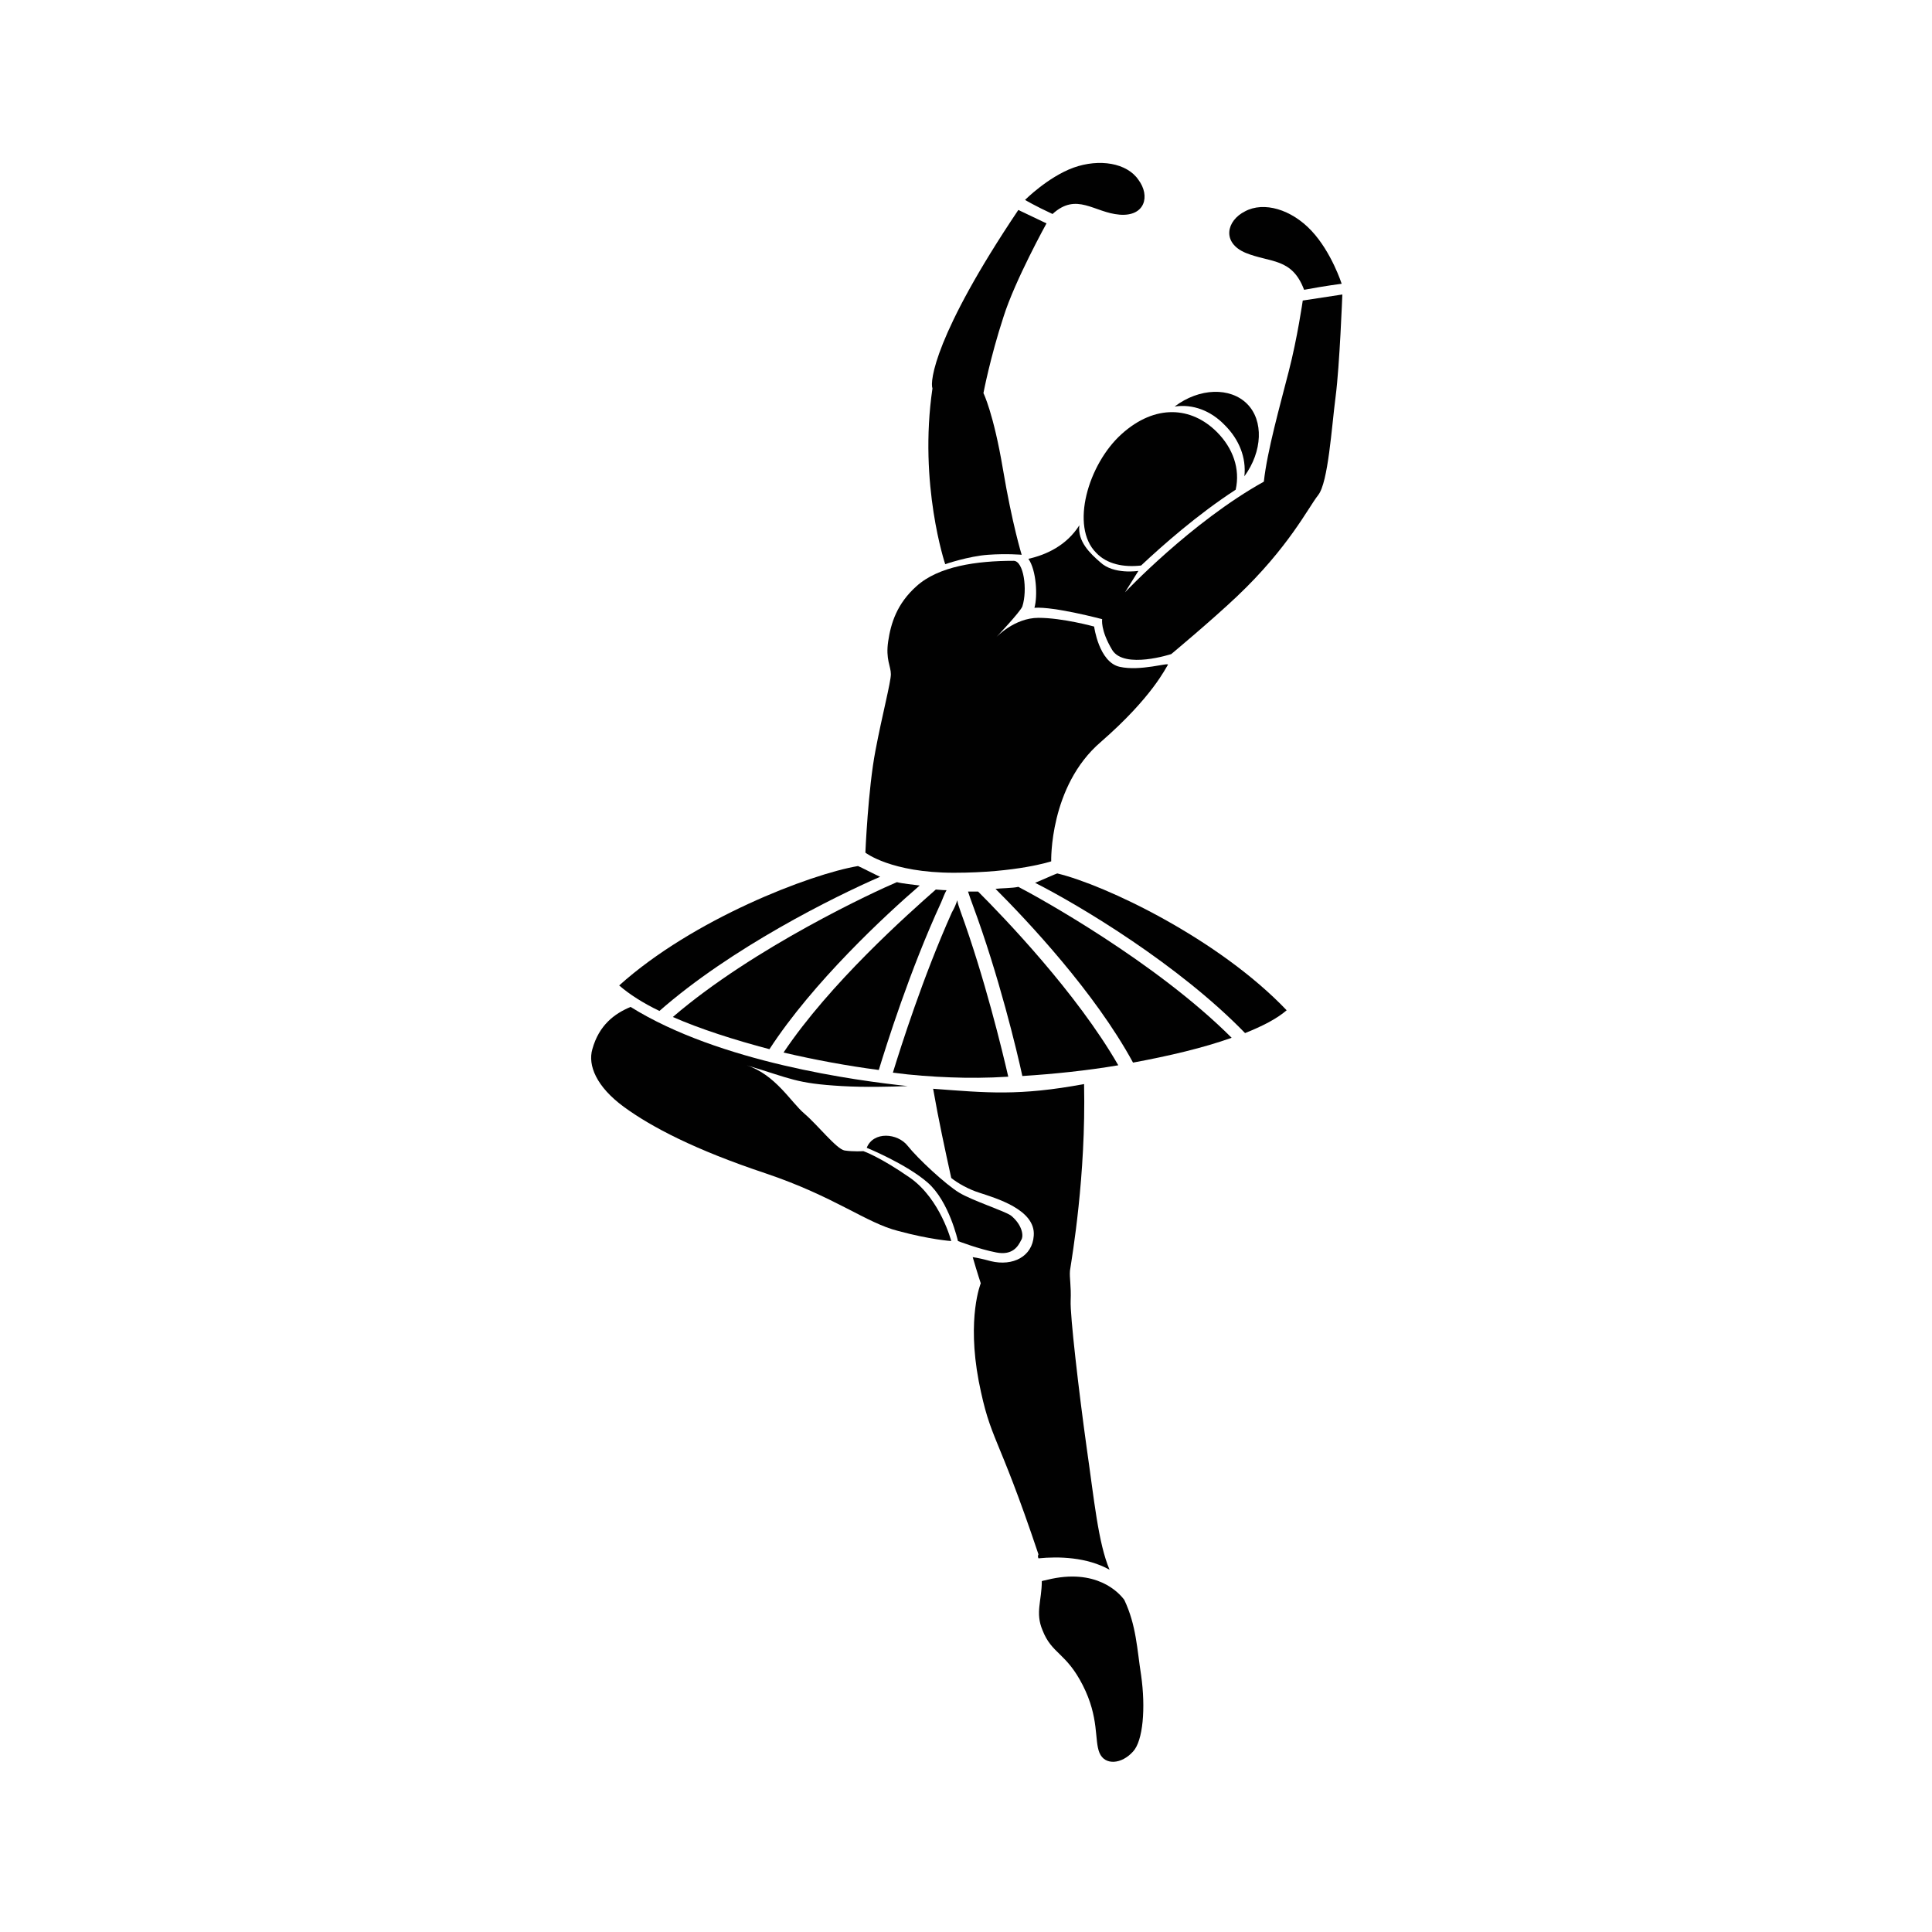 <?xml version="1.0" encoding="utf-8"?>
<!-- Generator: Adobe Illustrator 19.0.0, SVG Export Plug-In . SVG Version: 6.00 Build 0)  -->
<svg version="1.1" xmlns="http://www.w3.org/2000/svg" xmlns:xlink="http://www.w3.org/1999/xlink" x="0px" y="0px"
	 viewBox="0 0 288 288" style="enable-background:new 0 0 288 288;" xml:space="preserve">
<style type="text/css">
	.st0{display:none;}
	.st1{display:inline;}
	.st2{fill:#010101;}
	.st3{display:inline;fill:#010101;}
</style>
<g id="dance-instructor" class="st0">
	<g class="st1">
		<rect x="136.5" y="153.4" class="st2" width="11.3" height="4"/>
		<rect x="177.1" y="153.4" class="st2" width="45.6" height="4"/>
		<rect x="251.6" y="153.4" class="st2" width="6.7" height="4"/>
		<path class="st2" d="M19,167.2c3.6,0.5,6.8-2,7.3-5.6c4.2-32,12.5-48.6,19.4-57l-17.4,89.7c0,0,5.6,4.7,21.7,7.2v49.3
			c0,5.5,4.5,10,10,10c5.5,0,10-4.5,10-10v-47.8c0.6,0,1.1,0,1.7,0c0.6,0,1.1,0,1.7,0v47.8c0,5.5,4.5,10,10,10c5.5,0,10-4.5,10-10
			v-49.3c16.1-2.5,21.7-7.2,21.7-7.2l-17.4-89.7c0.2,0.2,0.3,0.4,0.5,0.6c6.7,8.6,14.8,25.2,18.9,56.4c0.4,3.3,3.2,5.6,6.4,5.6
			c0.3,0,0.6,0,0.9-0.1c3.6-0.5,6.1-3.7,5.6-7.3c-4.6-34.9-14.1-54.1-23.2-64.8c-8.4-9.9-16.5-12-18.7-12.4
			c-0.5-0.1-1.5-0.4-2.7-0.6c0,0,0,0,0,0c0,9.8-6,17.8-13.5,17.8c-7.5,0-13.5-7.9-13.5-17.8c0,0,0,0,0,0c-1.2,0.3-2.2,0.5-2.7,0.6
			c-2.2,0.3-10.3,2.5-18.7,12.4C27.5,105.8,18,125,13.4,159.9C13,163.5,15.5,166.7,19,167.2z"/>
		<path class="st2" d="M222.5,73.1c0.4,1.2,1,2.9,1.6,4.8c-1,1.3-1.6,3-1.6,4.7c0,0,0,0,0,0c0,4.4,3.6,8,8,8c2.9,0,5.4-1.5,6.8-3.8
			c-0.9,3.3-3.9,5.8-7.5,5.8c-0.7,0-1.3-0.1-1.9-0.3c0.4,2.4,0.6,4.6,0.5,6.4c-0.2,2.2-0.8,4-1.6,5.6h0l-1.3,2.5
			c-0.7,1.2-1.4,2.5-2,3.8l-8.4,15.8c0,0,0.4,0.1,1.2,0.2c3.1,0.6,11.9,2,23.1,2c11.2,0,24.6-6.6,29.5-9.3l0.8,0.6
			c0.5,0.2,1,0.3,1.6,0.3c0,0,0,0,0.1,0c2.2,0,4-1.8,3.9-4c-0.2-12.5-3.9-23-8.1-30.6c-2.1-3.8-4.4-6.9-6.5-9.2
			c-1.1-1.2-2.1-2.1-3.1-2.9c-0.6-0.4-1.1-0.8-1.7-1.1c-1.5-1.1-4-2.5-7.7-3.5c-2,0.9-4.2,1.5-6.5,1.5c-1.2,0-2.3-0.1-3.5-0.4
			c-1.7-0.4-3.2-1-4.6-1.9c-1.7,0.1-3.2,0.3-4.5,0.5c-0.7-0.8-1.5-1.7-2.2-2.8c-2.1-3-4-7.1-4-11.2c0-2.9,0.8-5.9,3.3-9.3
			c2.5-3.4,6.7-7.2,13.7-11c1.9-1.1,2.6-3.5,1.6-5.4c-1.1-1.9-3.5-2.6-5.4-1.6c-7.7,4.2-12.9,8.7-16.3,13.3c-3.4,4.7-4.8,9.5-4.8,14
			c0,6.7,2.9,12.3,5.7,16.1C221.4,71.7,221.9,72.4,222.5,73.1z M267.3,115.9L252,104.5h0c-0.8-1.6-1.4-3.4-1.6-5.6
			c-0.1-1.9,0.2-4.2,0.7-6.7c-0.9,0.4-1.9,0.6-2.9,0.6c-3.6,0-6.6-2.5-7.5-5.8c1.4,2.3,3.9,3.8,6.8,3.8c4.4,0,8-3.6,8-8c0,0,0,0,0,0
			c0,0.1,0,0.2,0.1,0.2C260.5,88.7,267,100.6,267.3,115.9z"/>
		<path class="st2" d="M239.5,131.4c-3.3,0-6.4-0.1-9.2-0.3l1.7,22.3l-7.3,22.6c-1.1,3.5,0.8,7.2,4.3,8.3c2.5,0.8,5.1,0,6.8-1.7
			c1.3,1.3,3.2,2.1,5.2,2c3.6-0.3,6.4-3.5,6.1-7.1l-1.7-22.5l8.5-26.3C249.2,130.2,244.1,131.4,239.5,131.4z"/>
		<circle class="st2" cx="241.8" cy="55.4" r="13.9"/>
		<path class="st2" d="M147.5,73.1c0.4,1.2,1,2.9,1.6,4.8c-1,1.3-1.6,3-1.6,4.7c0,0,0,0,0,0c0,4.4,3.6,8,8,8c2.9,0,5.4-1.5,6.8-3.8
			c-0.9,3.3-3.9,5.8-7.5,5.8c-0.7,0-1.3-0.1-1.9-0.3c0.4,2.4,0.6,4.6,0.5,6.4c-0.2,2.2-0.8,4-1.6,5.6h0l-1.3,2.5
			c-0.7,1.2-1.4,2.5-2,3.8l-8.4,15.8c0,0,0.4,0.1,1.2,0.2c3.1,0.6,11.9,2,23.1,2c11.2,0,24.6-6.6,29.5-9.3l0.8,0.6
			c0.5,0.2,1,0.3,1.6,0.3c0,0,0,0,0.1,0c2.2,0,4-1.8,3.9-4c-0.2-12.5-3.9-23-8.1-30.6c-2.1-3.8-4.4-6.9-6.5-9.2
			c-1.1-1.2-2.1-2.1-3.1-2.9c-0.6-0.4-1.1-0.8-1.7-1.1c-1.5-1.1-4-2.5-7.7-3.5c-2,0.9-4.2,1.5-6.5,1.5c-1.2,0-2.3-0.1-3.5-0.4
			c-1.7-0.4-3.2-1-4.6-1.9c-1.7,0.1-3.2,0.3-4.5,0.5c-0.7-0.8-1.5-1.7-2.2-2.8c-2.1-3-4-7.1-4-11.2c0-2.9,0.8-5.9,3.3-9.3
			c2.5-3.4,6.7-7.2,13.7-11c1.9-1.1,2.6-3.5,1.6-5.4c-1.1-1.9-3.5-2.6-5.4-1.6c-7.7,4.2-12.9,8.7-16.3,13.3c-3.4,4.7-4.8,9.5-4.8,14
			c0,6.7,2.9,12.3,5.7,16.1C146.4,71.7,146.9,72.4,147.5,73.1z M192.3,115.9L177,104.5h0c-0.8-1.6-1.4-3.4-1.6-5.6
			c-0.1-1.9,0.2-4.2,0.7-6.7c-0.9,0.4-1.9,0.6-2.9,0.6c-3.6,0-6.6-2.5-7.5-5.8c1.4,2.3,3.9,3.8,6.8,3.8c4.4,0,8-3.6,8-8c0,0,0,0,0,0
			c0,0.1,0,0.2,0.1,0.2C185.5,88.7,192,100.6,192.3,115.9z"/>
		<path class="st2" d="M164.5,131.4c-3.3,0-6.4-0.1-9.2-0.3l1.7,22.3l-7.3,22.6c-1.1,3.5,0.8,7.2,4.3,8.3c2.5,0.8,5.1,0,6.8-1.7
			c1.3,1.3,3.2,2.1,5.2,2c3.6-0.3,6.4-3.5,6.1-7.1l-1.7-22.5l8.5-26.3C174.2,130.2,169.1,131.4,164.5,131.4z"/>
		<circle class="st2" cx="166.8" cy="55.4" r="13.9"/>
		<path class="st2" d="M83.7,74.4c4.3-2.9,7.5-7.4,8.8-12.9C95.2,50,88,38.4,76.5,35.7C64.9,33,53.3,40.2,50.6,51.8
			c-2.1,8.9,1.7,17.8,8.8,22.6c2.1,1.5,4.6,2.6,7.3,3.2C72.8,79,78.9,77.7,83.7,74.4z"/>
	</g>
</g>
<g id="ballerina">
	<g>
		<path class="st2" d="M156.1,235.5c-0.3,0.1-0.6,0.1-0.8,0.2c0,2.9-1,4.7,0.1,7.3c1.4,3.6,3.5,3.3,6,8.2c2.5,4.9,1.7,8.2,2.5,10.1
			c0.8,1.9,3.3,1.7,5-0.2c1.5-1.6,1.9-6.5,1.2-11.4c-0.6-3.8-0.7-7.4-2.5-11.2C166.8,237.4,163.4,233.7,156.1,235.5z"/>
		<path class="st2" d="M154.8,232.3c3-0.3,7.2-0.2,10.6,1.7c-1.7-4-2.3-10.5-3.4-18.1c-1.2-8.6-2.5-19.9-2.4-22
			c0.1-2.2-0.2-3.4-0.1-4.5c0.3-2,2.4-14.1,2.1-27.8c-9.7,1.8-14.5,1.3-22.5,0.7c0.8,4.6,1.8,9.2,2.7,13.3c1,0.8,2.6,1.7,4.2,2.2
			c2.4,0.8,8.4,2.5,8.1,6.4c-0.2,3.1-3.1,4.6-6.4,3.8c-1.1-0.3-2-0.5-2.7-0.6c0.7,2.4,1.2,3.9,1.2,3.9s-2.1,5.1-0.3,14.6
			c1.8,9.1,2.7,7.3,8.9,25.8C154.7,231.9,154.7,232.1,154.8,232.3z"/>
		<path class="st2" d="M135.7,175.6c-4.6-3.2-7-4-7-4s-1.5,0.1-2.8-0.1c-1.2-0.2-4-3.8-6-5.5c-2-1.7-4.3-5.8-8.6-7.2
			c6.7,2,7.3,2.7,14.2,3.1c3.5,0.2,7.1,0.1,9.8,0c-7.5-0.8-28-3.5-41.3-11.8c-2.4,1-4.7,2.7-5.7,6.3c-0.7,2.4,0.6,5.6,4.7,8.6
			c4.1,3,10.6,6.4,21.1,9.9c10.4,3.5,15,7.4,19.8,8.6c4.8,1.3,7.9,1.5,7.9,1.5S140.2,178.8,135.7,175.6z"/>
		<path class="st2" d="M152.2,184.9c0.5-0.7,0.1-2.4-1.5-3.7c-1-0.7-5.7-2.2-7.7-3.4c-2-1.2-6.2-5.1-7.7-7c-1.5-1.9-5.1-2.2-6.1,0.3
			c0,0,5.9,2.4,9.1,5.2c3.2,2.8,4.5,8.7,4.5,8.7s3.1,1.2,5.7,1.7C151,187.2,151.8,185.7,152.2,184.9z"/>
		<path class="st2" d="M133.7,131.5c-3.1,1.3-21.3,9.7-33.4,20.1c4.1,1.8,9.1,3.4,14.4,4.8c6.5-10,17.3-20,22.4-24.4
			C136.3,131.9,134.4,131.7,133.7,131.5z"/>
		<path class="st2" d="M154.3,131.6c6.7,3.4,21.4,12.2,31.3,22.4c2.5-1,4.7-2.1,6.2-3.4c-10.2-10.7-27.1-18.7-34.2-20.4
			C157.5,130.2,154.6,131.5,154.3,131.6z"/>
		<path class="st2" d="M131.2,130.7c-0.3-0.1-3-1.5-3.3-1.6c-7.1,1.2-24.6,7.9-35.6,17.8c1.5,1.3,3.5,2.6,6,3.8
			C109,141.3,124.3,133.7,131.2,130.7z"/>
		<path class="st2" d="M168.9,158.4c5.4-1,10.5-2.2,14.7-3.7c-11.3-11.3-28.9-21-31.8-22.5c-0.8,0.2-2.7,0.2-3.4,0.3
			C153.1,137.2,163.2,147.9,168.9,158.4z"/>
		<g>
			<path class="st2" d="M133.1,159.9c3,0.4,5.9,0.6,8.6,0.7c2.6,0.1,5.5,0.1,8.6-0.1c-0.9-3.9-3.5-14.7-7.1-24.6
				c-0.3-0.9-0.4-1.1-0.5-1.7c-0.2,0.6-0.4,1.1-0.8,1.8C137.6,145.6,134.3,156,133.1,159.9z"/>
			<path class="st2" d="M116.8,156.9c4.7,1.1,9.6,2,14.2,2.6c1.1-3.6,4.6-14.8,9.3-25c0.3-0.7,0.5-1.3,0.8-1.8
				c-0.7,0-1.3-0.1-1.6-0.1C135.3,136.3,123.7,146.6,116.8,156.9z"/>
			<path class="st2" d="M152.4,160.4c4.7-0.3,9.6-0.8,14.3-1.6c-6.2-10.8-17.1-22.1-20.9-25.9c-0.3,0-0.8,0-1.5,0
				c0.2,0.6,0.4,1.2,0.7,2C148.9,145.4,151.6,156.7,152.4,160.4z"/>
		</g>
		<path class="st2" d="M151.1,83.6c-5.5,0-11.2,0.8-14.5,3.8c-2.9,2.6-3.8,5.5-4.2,8.2c-0.4,2.7,0.4,3.7,0.4,4.9
			c0,1.2-1.3,6.1-2.3,11.4c-1.1,5.7-1.5,15.2-1.5,15.2s3.8,3,13.2,3c9.4,0,14.5-1.7,14.5-1.7s-0.3-11.2,7.4-17.8
			c7.7-6.7,9.7-11.1,10-11.5c0.2-0.4-4.1,1-7.2,0.3c-3.1-0.7-3.8-6-3.8-6s-4.7-1.3-8.3-1.3s-6.3,2.9-6.3,2.9s3.6-3.8,3.9-4.6
			C153.2,87.9,152.6,83.6,151.1,83.6z"/>
		<path class="st2" d="M167.7,88.3c0,0,9.9-10.5,20.7-16.5c0.5-4.6,2.4-11.3,3.7-16.4c1.3-5,2.1-10.6,2.1-10.6l5.9-0.9
			c0,0-0.4,10.6-1,15.2s-1.1,12.8-2.6,14.7c-1.5,1.9-4.4,7.8-12.1,15.1c-3.8,3.6-9.8,8.6-9.8,8.6s-7,2.3-8.8-0.6
			c-1.8-3-1.5-4.6-1.5-4.6s-7.1-1.9-10.1-1.7c0.5-1.7,0.3-5.6-0.9-7.3c2.7-0.6,5.7-2,7.6-5c-0.3,2.4,1.6,4.2,3.1,5.5
			c2,1.9,5.7,1.3,5.7,1.3L167.7,88.3z"/>
		<path class="st2" d="M140.9,84.1c0,0-4-11.9-1.9-26.2c-0.4-1,0.3-8,12.8-26.6c1.9,0.9,4.2,2,4.2,2s-4.7,8.5-6.4,13.9
			c-2,6.1-3,11.4-3,11.4s1.5,3,2.9,11.3c1.4,8.3,2.8,12.8,2.8,12.8s-2.2-0.2-5,0C144.4,82.9,140.9,84.1,140.9,84.1z"/>
		<path class="st2" d="M152.8,29.8c0,0,3.4-3.4,7.2-4.8c3.9-1.4,8-0.7,9.7,1.8c1.8,2.4,1,5.5-2.8,5.2c-3.8-0.3-6.4-3.4-10-0.1
			C154.3,30.7,152.8,29.8,152.8,29.8z"/>
		<path class="st2" d="M200,42.3c0,0-1.5-4.7-4.5-7.9s-7.1-4.4-9.9-2.9c-2.8,1.4-3.5,4.7,0.1,6.2c3.7,1.5,6.9,0.7,8.7,5.5
			C197.6,42.6,200,42.3,200,42.3z"/>
		<path class="st2" d="M170.1,84.3c3.2-3,8.4-7.6,14.1-11.3c0.7-3.1-0.4-6.2-2.8-8.6c-3.8-3.8-9.2-4.2-14.2,0.3
			c-5,4.5-7.7,13.8-3.8,17.7C165,84.1,167.5,84.6,170.1,84.3z"/>
		<path class="st2" d="M182.6,63.4c2.1,2.1,3.2,4.8,2.9,7.6c2.7-3.7,2.9-8.3,0.4-10.8c-2.5-2.5-7.1-2.4-10.8,0.4
			C177.8,60.2,180.5,61.2,182.6,63.4z"/>
	</g>
</g>
<g id="balloons" class="st0">
	<path id="XMLID_17_" class="st3" d="M182.3,192.6c0.4-0.8,1.1-0.8,1.5,0l2.1,4.3c0.4,0.8,1.5,1.6,2.4,1.8l4.8,0.7
		c0.9,0.1,1.1,0.8,0.5,1.4l-3.5,3.4c-0.7,0.7-1.1,1.9-0.9,2.9l0.8,4.8c0.2,0.9-0.4,1.3-1.2,0.9l-4.3-2.2c-0.8-0.4-2.2-0.4-3,0
		l-4.3,2.2c-0.8,0.4-1.4,0-1.2-0.9l0.8-4.8c0.2-0.9-0.3-2.2-0.9-2.9l-3.5-3.4c-0.7-0.7-0.5-1.3,0.5-1.4l4.8-0.7
		c0.9-0.1,2-0.9,2.4-1.8L182.3,192.6z M212.7,58.2c-0.4,0.8-1.5,1.6-2.4,1.8l-4.8,0.7c-0.9,0.1-1.1,0.8-0.5,1.4l3.5,3.4
		c0.7,0.7,1.1,1.9,0.9,2.9l-0.8,4.8c-0.2,0.9,0.4,1.3,1.2,0.9l4.3-2.2c0.8-0.4,2.2-0.4,3,0l4.3,2.2c0.8,0.4,1.4,0,1.2-0.9l-0.8-4.8
		c-0.2-0.9,0.3-2.2,0.9-2.9l3.5-3.4c0.7-0.7,0.5-1.3-0.5-1.4l-4.8-0.7c-0.9-0.1-2-0.9-2.4-1.8l-2.1-4.3c-0.4-0.8-1.1-0.8-1.5,0
		L212.7,58.2z M73.9,39.5c0.1,0.9-0.3,2.2-1,2.8l-3.5,3.3c-0.7,0.6-0.5,1.3,0.4,1.4l4.8,0.8c0.9,0.2,2,1,2.4,1.8L79,54
		c0.4,0.8,1.1,0.9,1.5,0l2.2-4.3c0.4-0.8,1.5-1.6,2.5-1.7l4.8-0.6c0.9-0.1,1.1-0.8,0.5-1.4l-3.4-3.4c-0.7-0.7-1-2-0.9-2.9l0.9-4.7
		c0.2-0.9-0.4-1.3-1.2-0.9l-4.3,2.2c-0.8,0.4-2.2,0.4-3-0.1l-4.2-2.3c-0.8-0.4-1.4-0.1-1.2,0.9L73.9,39.5z M38.4,59
		c0.1,0.9-0.3,2.2-1,2.8l-3.5,3.3c-0.7,0.6-0.5,1.3,0.4,1.4l4.8,0.8c0.9,0.2,2,1,2.4,1.8l2.1,4.4c0.4,0.8,1.1,0.9,1.5,0l2.2-4.3
		c0.4-0.8,1.5-1.6,2.5-1.7l4.8-0.6c0.9-0.1,1.1-0.8,0.5-1.4l-3.4-3.4c-0.7-0.7-1-2-0.9-2.9l0.9-4.7c0.2-0.9-0.4-1.3-1.2-0.9
		l-4.3,2.2c-0.8,0.4-2.2,0.4-3-0.1l-4.2-2.3c-0.8-0.4-1.4-0.1-1.2,0.9L38.4,59z M118.2,183.1c0.1,0.9-0.5,2.2-1.2,2.7l-3.8,3
		c-0.7,0.6-0.6,1.2,0.3,1.5l4.7,1.2c0.9,0.2,1.9,1.1,2.2,2l1.6,4.5c0.3,0.9,1,1,1.5,0.2l2.6-4.1c0.5-0.8,1.7-1.5,2.6-1.5l4.8-0.2
		c0.9,0,1.2-0.6,0.6-1.4l-3.1-3.7c-0.6-0.7-0.9-2-0.6-2.9l1.3-4.6c0.3-0.9-0.2-1.4-1.1-1l-4.5,1.8c-0.9,0.3-2.2,0.2-3-0.3l-4-2.7
		c-0.8-0.5-1.4-0.2-1.3,0.7L118.2,183.1z M85.4,218.6c0.1,0.9-0.5,2.2-1.2,2.7l-3.8,3c-0.7,0.6-0.6,1.2,0.3,1.5l4.7,1.2
		c0.9,0.2,1.9,1.1,2.2,2l1.6,4.5c0.3,0.9,1,1,1.5,0.2l2.6-4.1c0.5-0.8,1.7-1.5,2.6-1.5l4.8-0.2c0.9,0,1.2-0.6,0.6-1.4l-3.1-3.7
		c-0.6-0.7-0.9-2-0.6-2.9l1.3-4.6c0.3-0.9-0.2-1.4-1.1-1l-4.5,1.8c-0.9,0.3-2.2,0.2-3-0.3l-4-2.7c-0.8-0.5-1.4-0.2-1.3,0.7
		L85.4,218.6z M152.7,155.4c5.8,4.9,5.7,14,2.5,14c-4.3,0.1-5.2-2.6-8.1-2.8c-2.9-0.1-0.3,3.1-5.3,2.7c-5-0.3-3-3.2-5.9-2.9
		s-3,2.9-6.4,2.3c-5.9-1.1-3.1-9.4,4.2-13.8c-22.8-15.7-41.8-46.7-38.6-79.9c4.2-45.2,48.4-46.2,48.4-46.2s44.1,1.1,48.4,46.2
		C195,108.6,175.6,139.8,152.7,155.4z M140.2,50.5c2.6-0.4,4.4-2.8,4-5.4c-0.4-2.6-2.8-4.4-5.4-4.1c-0.4,0.1-36.8,5.8-30.1,55.3
		c0.3,2.4,2.4,4.1,4.7,4.1c0.2,0,0.4,0,0.6,0c2.6-0.4,4.5-2.8,4.1-5.4C112.8,55.2,139,50.6,140.2,50.5z M149.8,254.4
		c0.8-1.5,0.2-3.5-1.3-4.3c-0.1,0-5.8-3.2-7.3-9.3c-1.2-4.7,0.2-10,4.1-15.9c14.3-21.5,3.7-48.1-0.4-53.3c-1.1-1.4-3.1-1.6-4.4-0.5
		c-1.4,1.1-1.6,3.1-0.5,4.4c3.4,4.3,12.3,27.5,0.1,45.9c-5,7.5-6.7,14.5-5,21c2.3,9,10.2,13.2,10.5,13.4c0.5,0.2,1,0.4,1.5,0.4
		C148.1,256.1,149.2,255.5,149.8,254.4z M222.2,195.9c0.8-1.1,0.7-2.6-0.4-3.4c-1.1-0.8-2.6-0.7-3.4,0.4
		c-3.2,4.1-11.4,24.7-0.3,41.3c3.1,4.6,4.1,8.7,3.2,12.3c-1.2,4.8-5.6,7.2-5.7,7.2c-1.2,0.6-1.7,2.1-1,3.3c0.4,0.8,1.3,1.3,2.2,1.3
		c0.4,0,0.8-0.1,1.1-0.3c0.3-0.1,6.4-3.4,8.2-10.4c1.3-5,0-10.5-3.9-16.3C212.6,217.3,219.6,199.3,222.2,195.9z M68.6,192.9
		c-0.8-1.1-2.4-1.2-3.4-0.4s-1.2,2.4-0.4,3.4c2.6,3.3,9.5,21.4,0.1,35.6c-3.9,5.8-5.2,11.3-3.9,16.3c1.8,6.9,7.9,10.2,8.2,10.4
		c0.4,0.2,0.8,0.3,1.1,0.3c0.9,0,1.7-0.5,2.2-1.3c0.6-1.2,0.2-2.7-1-3.3c0,0-4.5-2.5-5.7-7.2c-0.9-3.6,0.2-7.8,3.2-12.3
		C80,217.6,71.8,196.9,68.6,192.9z M227,180.1c5.7,3.4,7.8,9.8,3.2,10.7c-2.7,0.5-2.7-1.5-5-1.8s-0.7,2-4.6,2.2
		c-3.9,0.2-1.8-2.2-4.1-2.1c-2.2,0.1-3,2.2-6.3,2.1c-2.4-0.1-2.6-7.1,2-10.9c-13.5-9.2-25.4-25.3-29.3-43.8
		c9.5-13.7,16.2-30.4,17.4-48.6c9.5-5.4,19-5.6,19-5.6s34.2,0.8,37.5,35.9C259.4,143.9,244.7,167.9,227,180.1z M239.1,133.6
		c-0.3,2,1.2,3.9,3.2,4.2c0.2,0,0.3,0,0.5,0c1.8,0,3.4-1.4,3.7-3.2c5.2-38.4-23.1-42.9-23.4-42.9c-2-0.3-3.9,1.1-4.2,3.2
		c-0.3,2,1.1,3.9,3.1,4.2C222.9,99.2,243.2,102.7,239.1,133.6z M74.6,180.3c4.5,3.8,4.4,10.8,2,10.9c-3.3,0.1-4-2-6.3-2.1
		c-2.2-0.1-0.2,2.4-4.1,2.1c-3.9-0.2-2.3-2.5-4.6-2.2c-2.3,0.3-2.3,2.2-5,1.8c-4.6-0.9-2.4-7.3,3.2-10.7
		c-17.6-12.2-32.4-36.2-29.9-61.9c3.3-35,37.5-35.9,37.5-35.9s9.6,0.2,19.1,5.6c1.2,18.2,7.9,34.9,17.3,48.6
		C100,155,88.1,171.2,74.6,180.3z M68,94.8c-0.3-2-2.2-3.4-4.2-3.2c-0.3,0-28.5,4.5-23.4,42.9c0.3,1.9,1.8,3.2,3.7,3.2
		c0.2,0,0.3,0,0.5,0c2-0.3,3.5-2.1,3.2-4.2C43.7,102.7,64,99.2,64.9,99C66.9,98.7,68.3,96.8,68,94.8z"/>
</g>
</svg>
